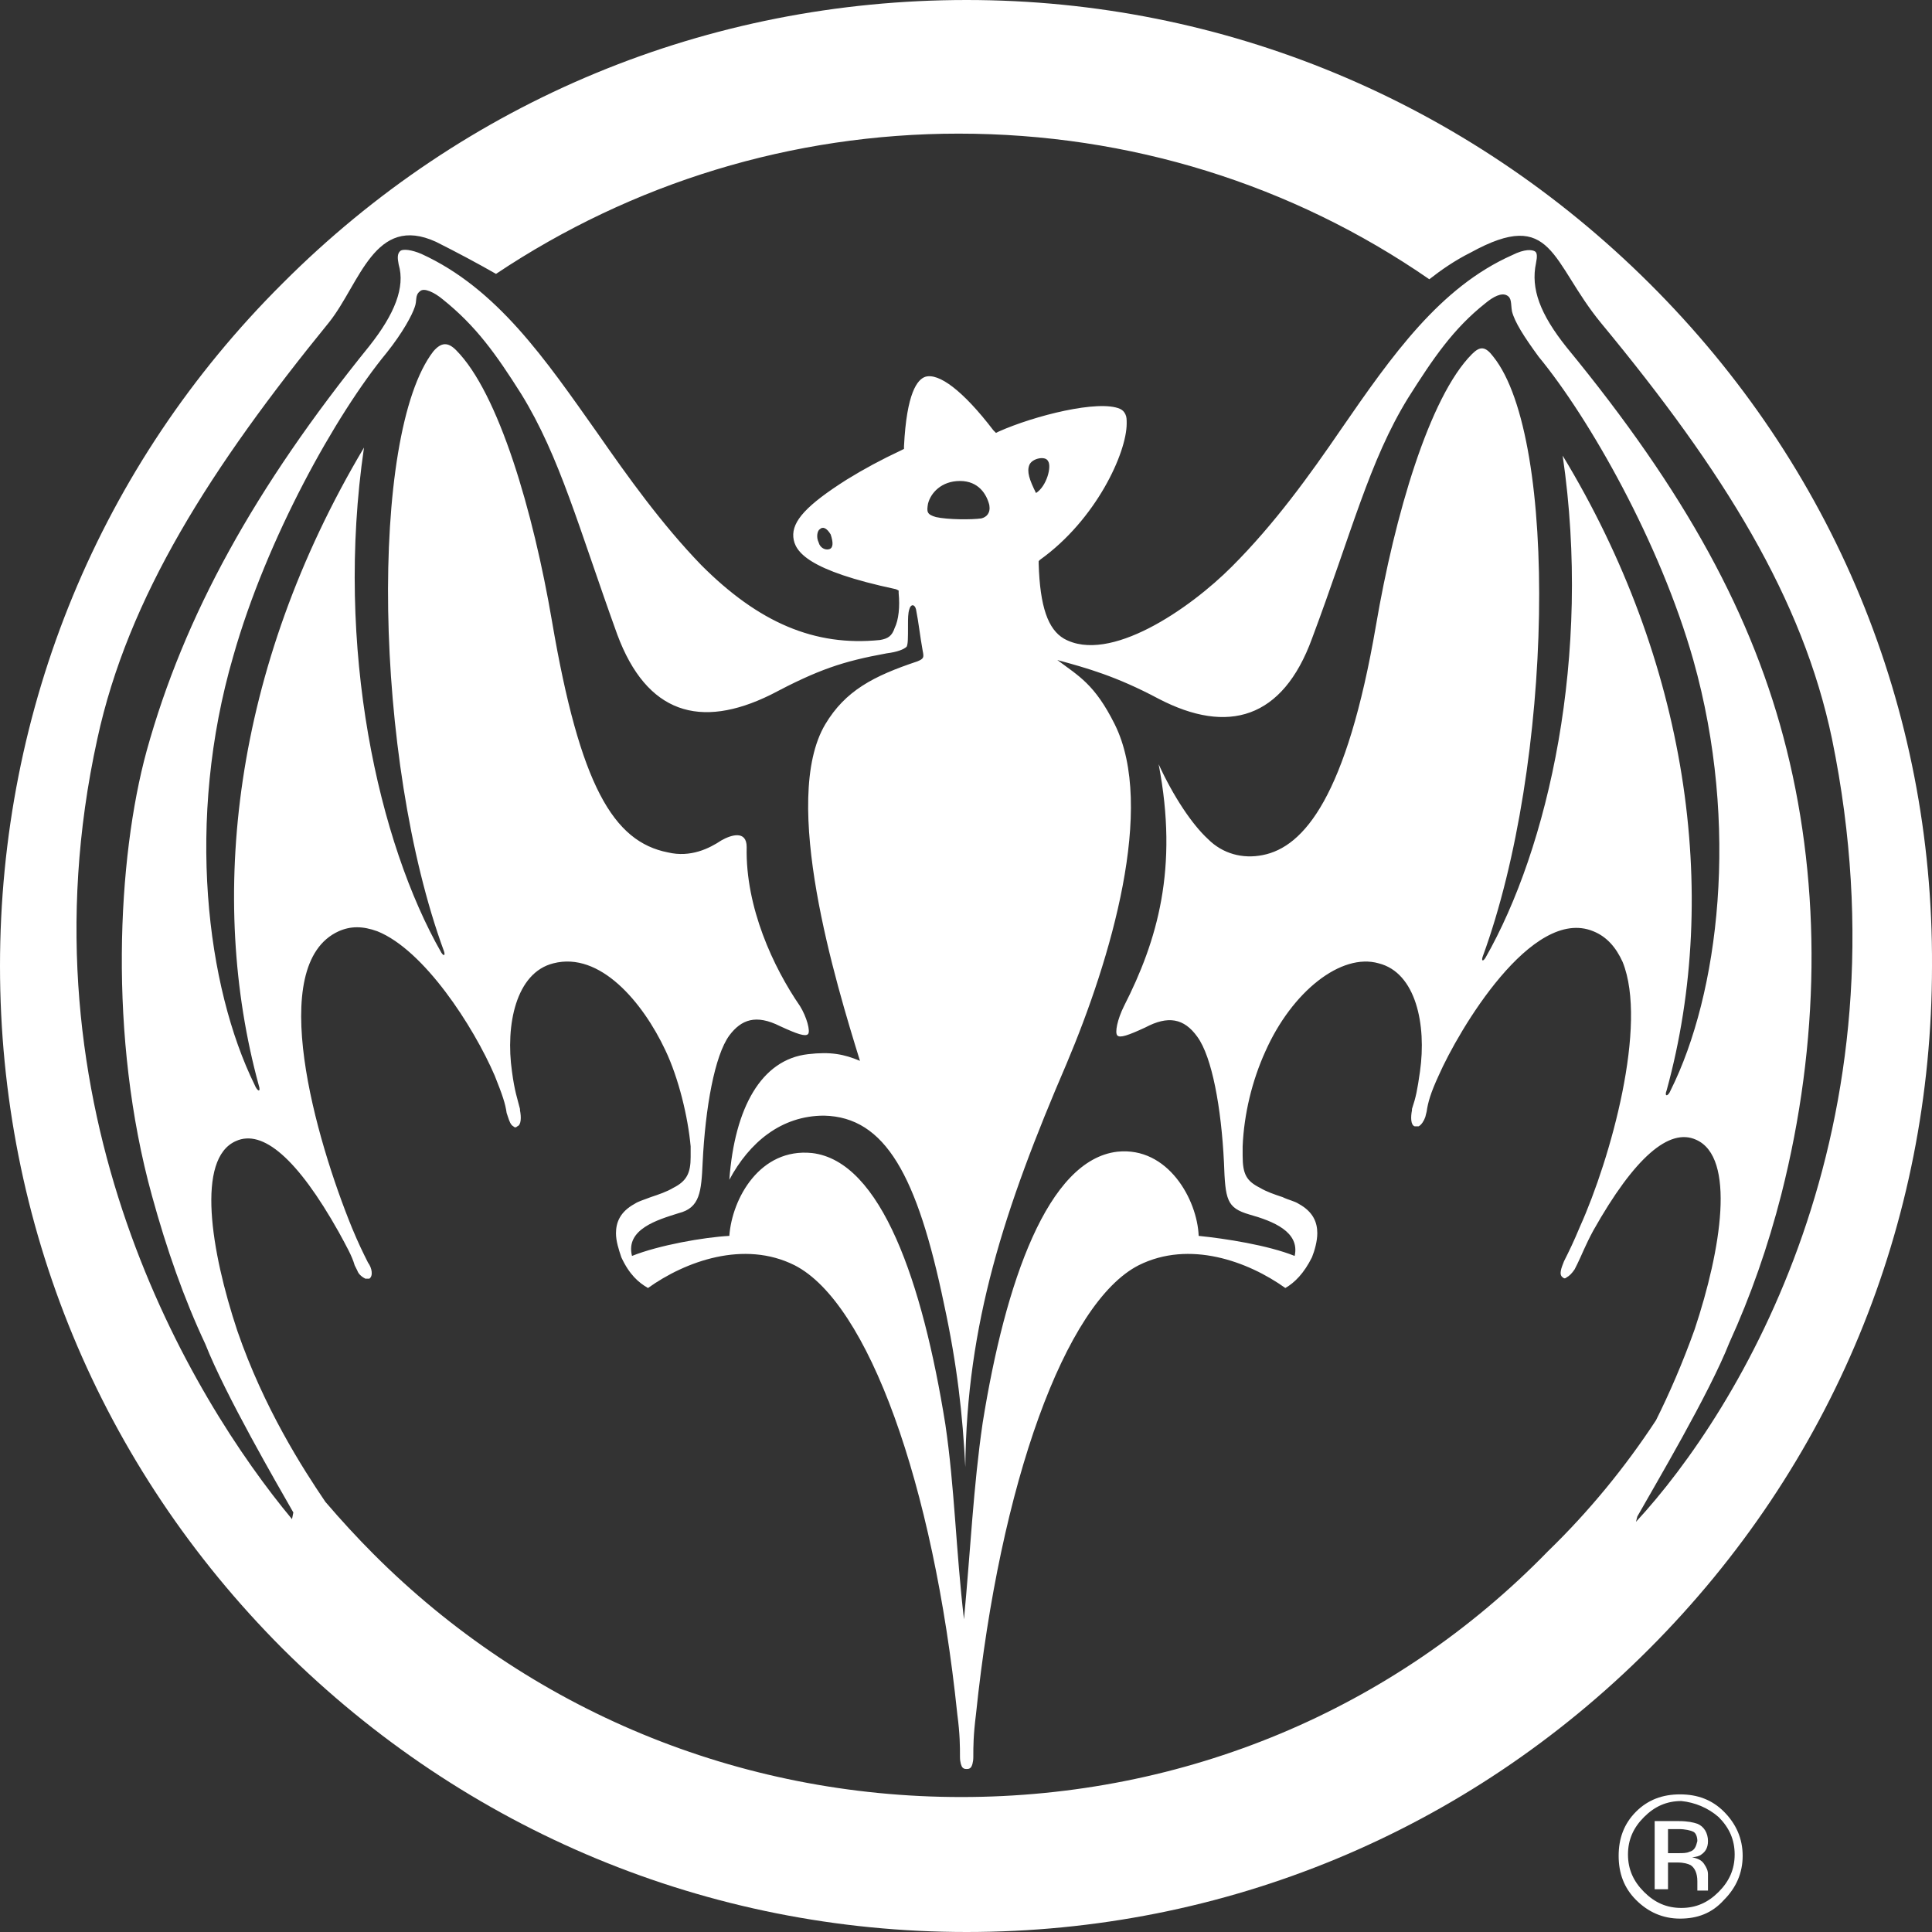 <svg width="42" height="42" viewBox="0 0 42 42" fill="none" xmlns="http://www.w3.org/2000/svg">
<rect x="0" y="0" width="42" height="42" fill="#333333" stroke="none"/>
<path d="M18.029 11.938C17.942 11.967 17.826 11.909 17.797 11.793C17.739 11.676 17.768 11.531 17.826 11.502C17.884 11.444 17.971 11.473 18.058 11.618C18.116 11.793 18.116 11.909 18.029 11.938ZM35.594 32.967C35.971 32.299 37.159 30.295 37.594 29.191C38.058 28.174 38.434 27.1 38.724 25.967C39.565 22.656 39.594 19.315 38.84 16.295C38.116 13.39 36.637 10.689 34.058 7.552C33.478 6.826 33.275 6.274 33.391 5.722C33.42 5.577 33.42 5.49 33.362 5.461C33.304 5.432 33.159 5.402 32.869 5.548C31.304 6.245 30.261 7.726 29.159 9.324C28.464 10.34 27.71 11.386 26.782 12.315C25.855 13.245 24.116 14.436 23.13 13.884C22.782 13.681 22.608 13.187 22.58 12.257V12.199L22.608 12.17C23.826 11.299 24.493 9.846 24.493 9.207C24.493 9.12 24.493 9.062 24.464 9.004C24.435 8.946 24.406 8.917 24.348 8.888C23.884 8.685 22.493 9.033 21.71 9.382L21.652 9.411L21.594 9.353C20.927 8.481 20.406 8.104 20.116 8.191C19.942 8.249 19.71 8.539 19.652 9.701V9.759L19.594 9.788C19.159 9.992 18.782 10.195 18.406 10.427C17.536 10.979 17.217 11.328 17.246 11.676C17.275 11.996 17.565 12.402 19.478 12.809L19.536 12.838V12.896C19.565 13.187 19.536 13.477 19.449 13.652C19.391 13.826 19.304 13.884 19.13 13.913C17.71 14.058 16.493 13.535 15.246 12.286C14.377 11.386 13.652 10.369 12.985 9.411C11.855 7.813 10.812 6.274 9.159 5.519C8.956 5.432 8.754 5.402 8.696 5.461C8.638 5.519 8.638 5.606 8.667 5.751C8.812 6.245 8.58 6.826 8.029 7.523C5.536 10.602 4 13.39 3.188 16.324C2.551 18.647 2.348 22.539 3.304 25.996C3.623 27.158 4 28.232 4.464 29.22C4.899 30.324 6.029 32.27 6.377 32.88L6.348 33.025C4.174 30.411 0.348 24.108 2.116 16.062C2.783 12.983 4.58 10.166 7.159 7C7.826 6.158 8.145 4.647 9.478 5.257C9.942 5.49 10.377 5.722 10.783 5.954C13.739 3.979 17.217 2.905 20.84 2.905C24.551 2.905 28.087 4.008 31.072 6.071C31.333 5.867 31.623 5.664 31.971 5.49C33.768 4.502 33.71 5.693 34.811 7.029C37.478 10.253 39.188 13.012 39.826 16.062C41.565 24.544 37.797 30.672 35.565 33.083L35.594 32.967ZM20.898 39.066C16.058 39.066 11.507 37.178 8.116 33.78C7.768 33.431 7.42 33.054 7.072 32.647C6.58 31.921 5.739 30.614 5.159 28.93C4.58 27.187 4.261 25.183 5.13 24.805C5.71 24.544 6.464 25.183 7.362 26.78C7.536 27.1 7.652 27.303 7.71 27.506L7.768 27.622C7.797 27.709 7.884 27.768 7.942 27.797C7.971 27.797 8 27.797 8.029 27.797C8.116 27.739 8.087 27.564 8 27.448C7.884 27.216 7.797 27.041 7.652 26.693C6.87 24.776 5.768 20.971 7.362 20.245C7.623 20.129 7.884 20.129 8.203 20.245C9.217 20.651 10.29 22.307 10.754 23.382C10.928 23.817 10.985 23.992 11.014 24.195L11.043 24.282C11.072 24.369 11.101 24.456 11.159 24.485C11.188 24.515 11.217 24.515 11.246 24.485C11.333 24.456 11.333 24.282 11.304 24.137V24.108C11.246 23.875 11.188 23.73 11.13 23.295C10.985 22.278 11.217 21.145 12.029 20.942C13.043 20.68 13.971 21.784 14.464 22.83C14.754 23.44 14.956 24.282 15.014 24.921C15.014 25.008 15.014 25.066 15.014 25.154C15.014 25.502 14.927 25.676 14.638 25.822C14.493 25.909 14.319 25.967 14.145 26.025C14 26.083 13.884 26.112 13.797 26.17C13.478 26.344 13.391 26.577 13.391 26.809C13.391 26.983 13.449 27.158 13.507 27.332C13.681 27.709 13.884 27.884 14.087 28C14.899 27.419 16.174 26.954 17.275 27.506C18.869 28.32 20.29 32.241 20.811 37.266C20.869 37.701 20.869 37.963 20.869 38.195C20.869 38.311 20.898 38.398 20.927 38.427C20.956 38.456 20.985 38.456 21.014 38.456C21.043 38.456 21.072 38.456 21.101 38.427C21.13 38.398 21.159 38.311 21.159 38.195C21.159 37.963 21.159 37.73 21.217 37.266C21.739 32.241 23.159 28.32 24.753 27.506C25.855 26.954 27.13 27.419 27.942 28C28.145 27.884 28.348 27.68 28.521 27.332C28.579 27.187 28.637 26.983 28.637 26.809C28.637 26.577 28.55 26.344 28.232 26.17C28.145 26.112 28 26.083 27.884 26.025C27.71 25.967 27.536 25.909 27.391 25.822C27.101 25.676 27.014 25.531 27.014 25.125C27.014 25.066 27.014 25.008 27.014 24.921C27.043 24.224 27.217 23.498 27.507 22.859C28.087 21.552 29.159 20.709 29.971 20.942C30.782 21.145 31.014 22.278 30.869 23.295C30.811 23.701 30.782 23.846 30.695 24.108V24.137C30.666 24.282 30.666 24.456 30.753 24.485C30.782 24.485 30.811 24.485 30.84 24.485C30.898 24.456 30.956 24.369 30.985 24.282L31.014 24.166C31.043 23.963 31.101 23.759 31.275 23.382C31.71 22.394 33.304 19.693 34.637 20.245C34.927 20.361 35.13 20.593 35.275 20.913C35.826 22.278 35.014 25.183 34.348 26.664C34.203 27.012 34.116 27.187 34 27.419C33.942 27.564 33.884 27.709 33.971 27.768C34 27.797 34.029 27.797 34.058 27.768C34.116 27.739 34.174 27.68 34.232 27.593L34.29 27.477C34.377 27.303 34.464 27.07 34.637 26.751C35.536 25.154 36.29 24.515 36.869 24.776C37.739 25.154 37.42 27.158 36.84 28.9C36.58 29.627 36.29 30.295 36 30.875C35.333 31.892 34.55 32.851 33.652 33.722C30.29 37.178 25.739 39.066 20.898 39.066ZM22.377 10.108C22.435 9.963 22.724 9.905 22.782 10.021C22.869 10.137 22.753 10.573 22.522 10.718C22.377 10.427 22.319 10.253 22.377 10.108ZM20.174 10.95C20.232 10.718 20.464 10.456 20.869 10.456C21.275 10.456 21.449 10.747 21.507 10.979C21.536 11.153 21.449 11.241 21.333 11.27C21.13 11.299 20.609 11.299 20.348 11.241C20.145 11.183 20.145 11.124 20.174 10.95ZM18.695 23.062C18.348 22.917 18.058 22.859 17.565 22.917C16.551 23.033 15.971 24.079 15.855 25.647C16.29 24.834 16.985 24.253 17.913 24.253C19.246 24.282 19.942 25.56 20.522 28.349C20.811 29.685 20.927 30.759 20.985 31.892C21.014 28.784 21.826 26.286 23.188 23.12C24.145 20.855 25.13 17.544 24.232 15.743C23.797 14.871 23.449 14.697 22.985 14.348C23.623 14.523 24.261 14.697 25.188 15.191C26.695 15.975 27.884 15.627 28.521 13.884C29.391 11.56 29.768 10.021 30.608 8.656C31.159 7.784 31.594 7.145 32.29 6.593C32.464 6.448 32.638 6.361 32.753 6.419C32.869 6.477 32.84 6.593 32.869 6.768C32.927 7 33.13 7.319 33.449 7.755C34.55 9.091 36.087 11.793 36.811 14.348C37.826 17.95 37.362 21.61 36.319 23.701C36.261 23.846 36.174 23.846 36.232 23.701C37.42 19.373 36.666 14.348 33.971 9.905C34.608 14.261 33.652 18.444 32.29 20.826C32.232 20.913 32.203 20.884 32.232 20.797C33.768 16.614 33.884 9.527 32.464 7.755C32.29 7.523 32.174 7.523 32 7.697C31.072 8.627 30.319 11.212 29.913 13.593C29.275 17.311 28.348 18.415 27.449 18.589C27.014 18.676 26.579 18.56 26.261 18.241C25.913 17.921 25.507 17.311 25.188 16.614C25.623 18.88 25.159 20.448 24.435 21.871C24.29 22.162 24.232 22.452 24.29 22.51C24.348 22.569 24.522 22.51 24.898 22.336C25.391 22.075 25.739 22.133 26.029 22.539C26.348 22.975 26.55 24.079 26.608 25.27C26.637 26.083 26.666 26.257 27.159 26.402C27.681 26.548 28.261 26.78 28.145 27.303C27.565 27.07 26.637 26.925 26.058 26.867C26.029 26.083 25.391 24.921 24.29 25.037C22.782 25.212 21.855 27.855 21.362 30.934C21.159 32.328 21.101 33.664 20.956 35.203C20.782 33.722 20.753 32.328 20.551 30.963C20.058 27.884 19.159 25.241 17.652 25.066C16.522 24.95 15.913 26.054 15.855 26.867C15.304 26.896 14.319 27.07 13.739 27.303C13.594 26.722 14.29 26.519 14.754 26.373C15.217 26.257 15.246 25.909 15.275 25.27C15.333 24.079 15.536 22.946 15.855 22.51C16.116 22.162 16.435 22.046 16.956 22.307C17.333 22.481 17.507 22.539 17.565 22.481C17.623 22.423 17.536 22.104 17.391 21.871C16.811 21.029 16.203 19.722 16.232 18.415C16.232 18.037 15.884 18.154 15.681 18.27C15.42 18.444 15.014 18.647 14.522 18.531C13.333 18.299 12.609 17.079 12 13.506C11.594 11.124 10.841 8.539 9.913 7.61C9.739 7.436 9.594 7.436 9.42 7.639C8.029 9.44 8.116 16.498 9.652 20.68C9.681 20.768 9.652 20.797 9.594 20.709C8.232 18.328 7.275 14.087 7.913 9.73C5.043 14.552 4.522 19.548 5.623 23.585C5.681 23.759 5.594 23.73 5.536 23.585C4.493 21.465 4.029 17.834 5.072 14.261C5.797 11.705 7.304 9.004 8.406 7.668C8.754 7.232 8.956 6.855 9.014 6.681C9.072 6.535 9.014 6.419 9.13 6.332C9.217 6.245 9.449 6.361 9.623 6.506C10.348 7.087 10.783 7.697 11.333 8.568C12.174 9.934 12.58 11.473 13.42 13.797C14.058 15.51 15.217 15.859 16.753 15.104C17.797 14.552 18.319 14.378 19.275 14.203C19.507 14.174 19.652 14.116 19.71 14.058C19.739 14 19.739 13.884 19.739 13.593C19.739 13.448 19.739 13.332 19.768 13.245C19.797 13.129 19.884 13.129 19.913 13.245C19.971 13.535 20 13.826 20.058 14.145C20.087 14.29 20.087 14.319 19.942 14.378C18.985 14.697 18.377 15.017 17.942 15.743C16.956 17.398 18.174 21.378 18.695 23.062ZM35.855 6.158C31.884 2.207 26.608 0 21.014 0C15.391 0 10.116 2.178 6.145 6.158C2.174 10.108 0 15.394 0 21C0 26.606 2.174 31.863 6.145 35.842C10.116 39.792 15.391 42 21.014 42C26.608 42 31.884 39.822 35.855 35.842C39.826 31.863 42 26.606 42 21C42.029 15.394 39.855 10.137 35.855 6.158Z" fill="white"/>
<path d="M36 41.07H36.261V40.489H36.464C36.609 40.489 36.696 40.518 36.754 40.547C36.841 40.605 36.899 40.721 36.899 40.896V41.012V41.07C36.899 41.07 36.899 41.07 36.899 41.099H37.13V41.07C37.13 41.07 37.13 41.041 37.13 40.983C37.13 40.954 37.13 40.896 37.13 40.867V40.751C37.13 40.663 37.102 40.605 37.044 40.518C36.986 40.431 36.899 40.402 36.783 40.373C36.87 40.373 36.957 40.344 36.986 40.315C37.072 40.257 37.13 40.17 37.13 40.024C37.13 39.85 37.044 39.705 36.899 39.647C36.812 39.618 36.696 39.589 36.493 39.589H35.971V41.07H36ZM36.725 40.257C36.667 40.286 36.58 40.286 36.493 40.286H36.261V39.763H36.493C36.638 39.763 36.754 39.792 36.812 39.821C36.87 39.85 36.899 39.937 36.899 40.024C36.87 40.141 36.841 40.228 36.725 40.257ZM37.478 39.385C37.218 39.124 36.899 39.008 36.522 39.008C36.145 39.008 35.826 39.124 35.565 39.385C35.304 39.647 35.188 39.966 35.188 40.344C35.188 40.721 35.304 41.041 35.565 41.302C35.826 41.564 36.145 41.709 36.522 41.709C36.899 41.709 37.218 41.593 37.478 41.302C37.739 41.041 37.884 40.721 37.884 40.344C37.884 39.966 37.739 39.647 37.478 39.385ZM37.362 39.502C37.594 39.734 37.71 39.995 37.71 40.315C37.71 40.634 37.594 40.896 37.362 41.128C37.13 41.361 36.87 41.477 36.551 41.477C36.232 41.477 35.971 41.361 35.739 41.128C35.507 40.896 35.391 40.634 35.391 40.315C35.391 39.995 35.507 39.734 35.739 39.502C35.971 39.269 36.232 39.153 36.551 39.153C36.841 39.182 37.13 39.298 37.362 39.502Z" fill="white"/>
</svg>

